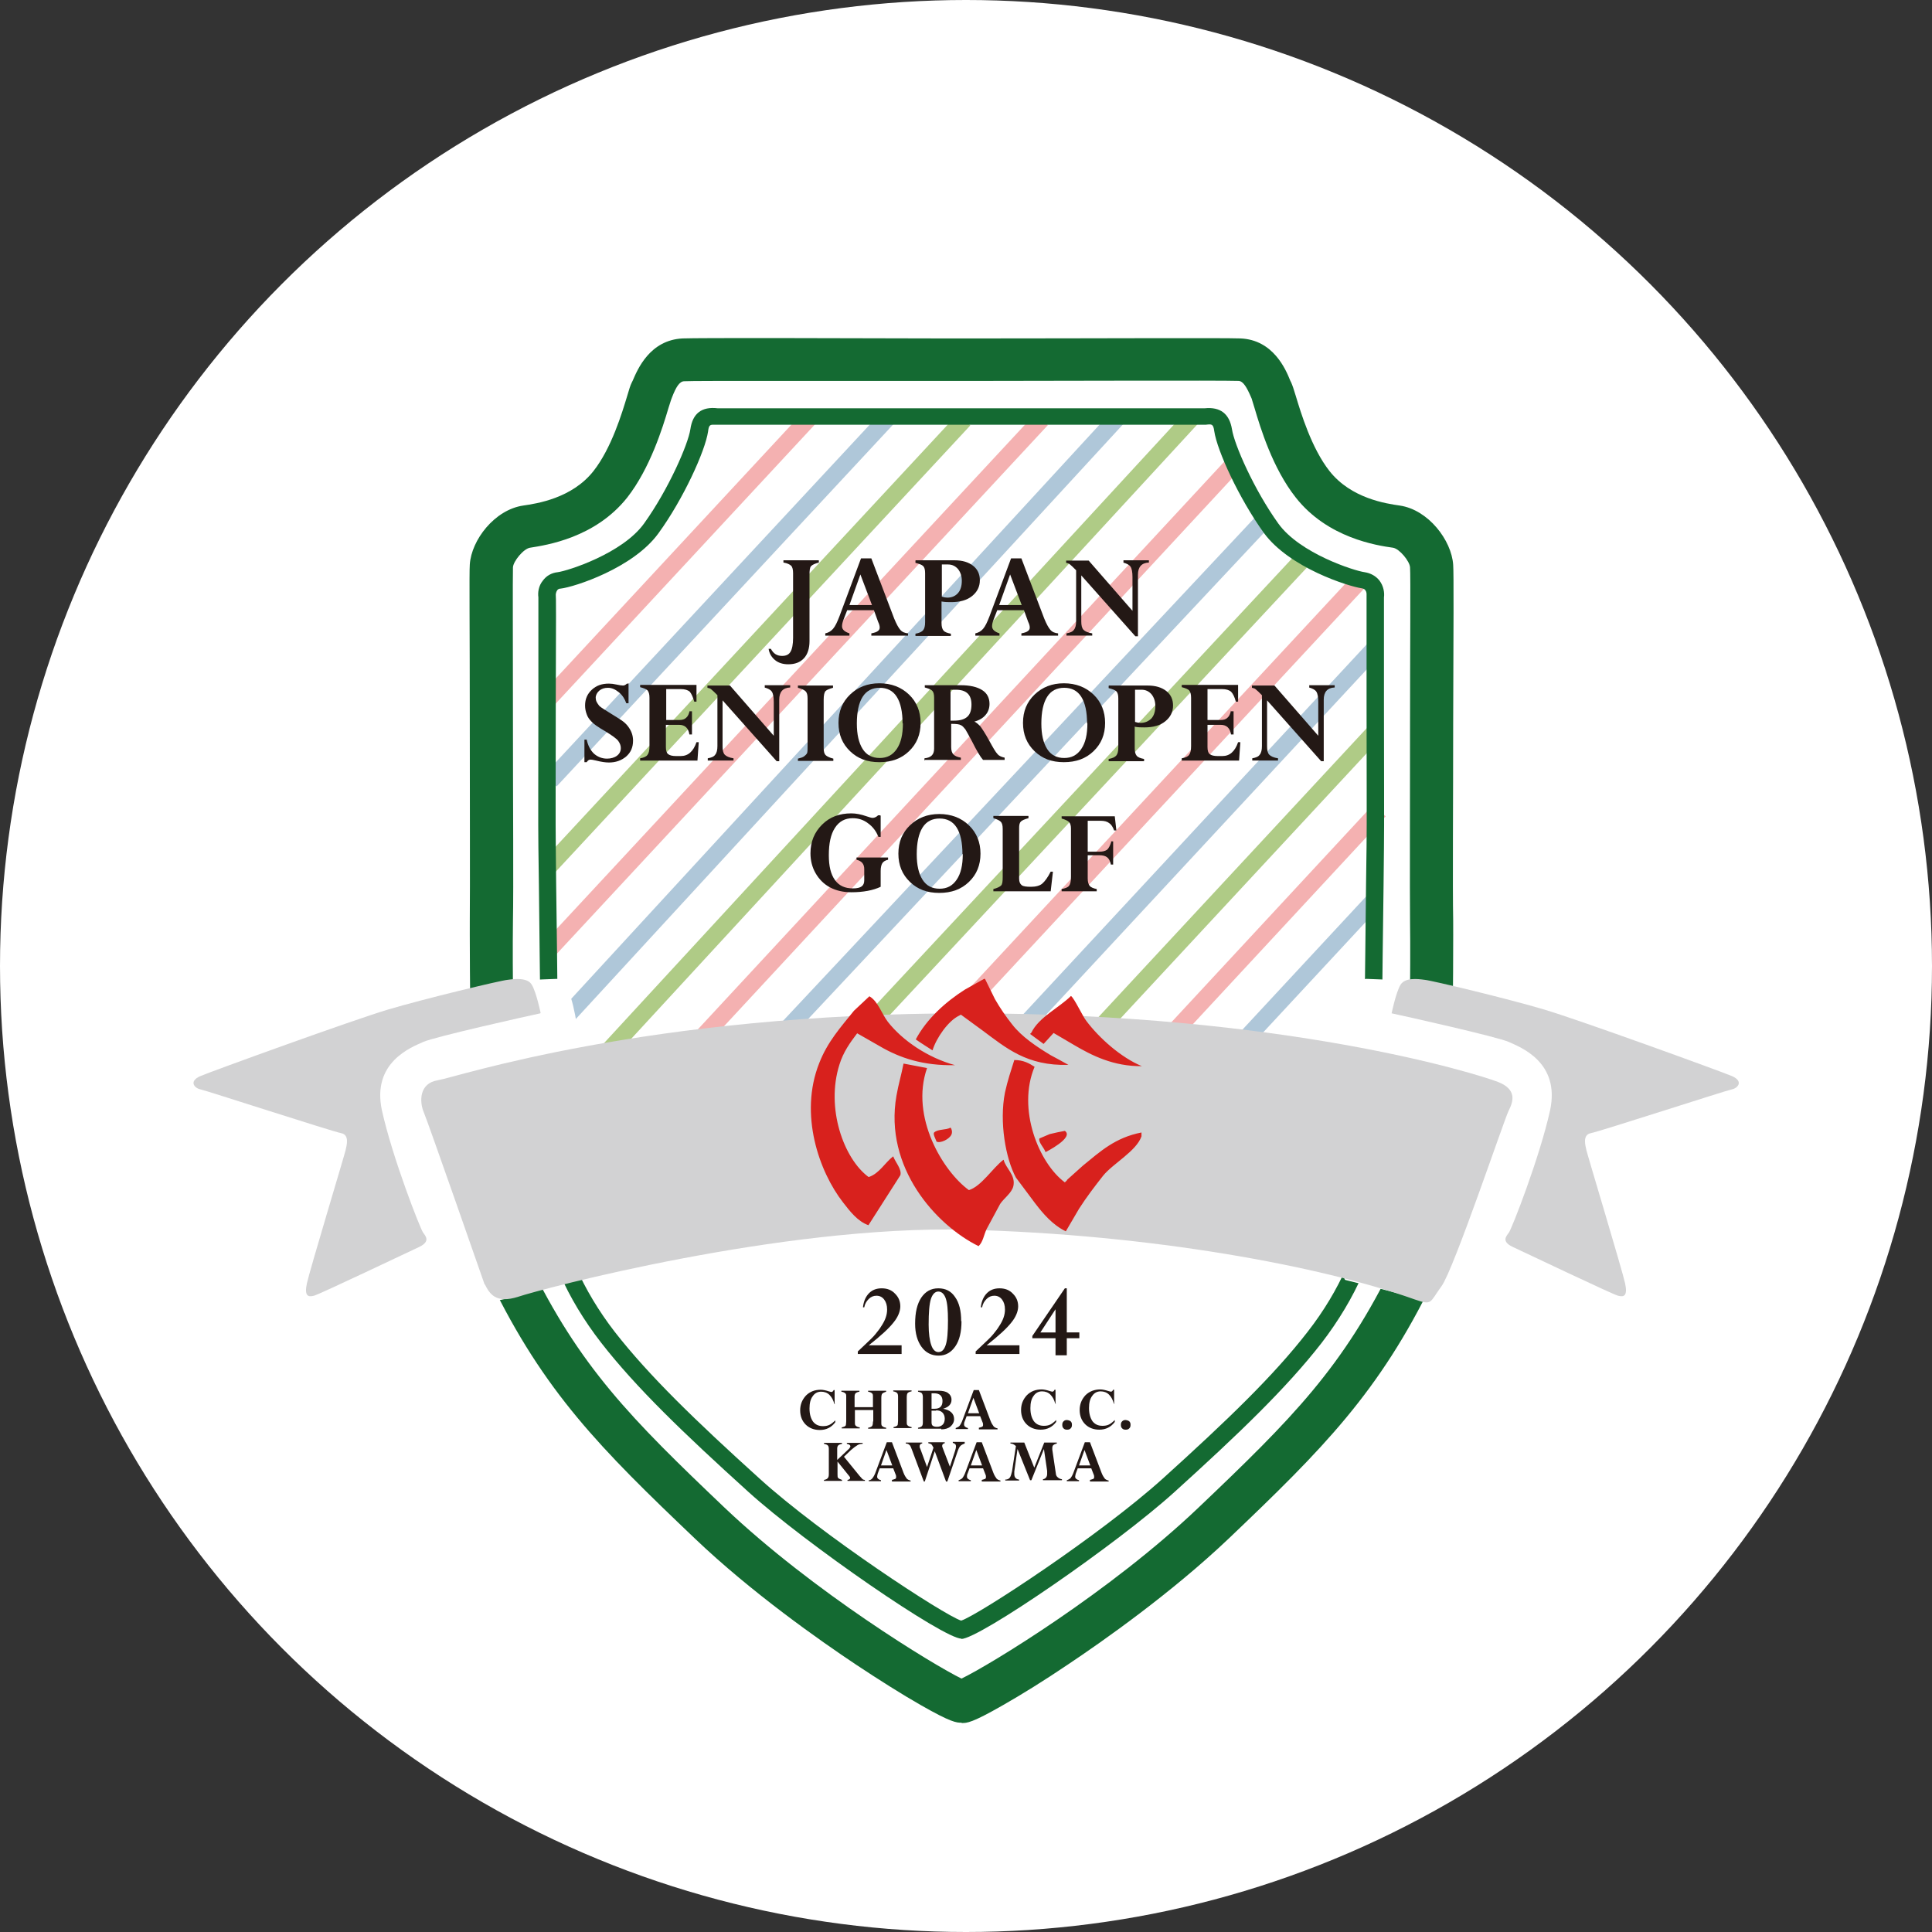 <?xml version="1.0" encoding="UTF-8"?>
<svg id="a" data-name="レイヤー 1" xmlns="http://www.w3.org/2000/svg" width="60" height="60" viewBox="0 0 60 60">
  <rect x="0" y="0" width="60" height="60" fill="#333333" stroke="none"/>
  <rect y="6.67" width="120" height="106.67" style="fill: none;"/>
  <circle cx="30" cy="30" r="30" style="fill: #fff;"/>
  <g>
    <rect x="15.09" y="17.07" width="12" height=".53" transform="translate(-5.97 21) rotate(-47.12)" style="fill: #f4b1b1;"/>
    <rect x="14.63" y="18.32" width="15.45" height=".53" transform="translate(-6.48 22.3) rotate(-47.08)" style="fill: #afc7d9;"/>
    <rect x="13.96" y="19.73" width="19.01" height=".53" transform="translate(-7.15 23.58) rotate(-47.11)" style="fill: #afcb86;"/>
    <rect x="13.45" y="21" width="22.5" height=".53" transform="translate(-7.7 24.89) rotate(-47.11)" style="fill: #f4b1b1;"/>
    <rect x="13.47" y="22.04" width="25.3" height=".53" transform="translate(-7.98 26.42) rotate(-47.38)" style="fill: #afc7d9;"/>
    <rect x="14.25" y="22.67" width="27.18" height=".53" transform="translate(-7.89 27.86) rotate(-47.34)" style="fill: #afcb86;"/>
    <rect x="16.9" y="23.5" width="25.48" height=".53" transform="translate(-7.94 29.34) rotate(-47.16)" style="fill: #f4b1b1;"/>
    <rect x="20.5" y="24.04" width="22.22" height=".53" transform="translate(-7.74 30.75) rotate(-46.85)" style="fill: #afc7d9;"/>
    <rect x="23.9" y="24.29" width="19.73" height=".53" transform="translate(-7.22 32.51) rotate(-47.01)" style="fill: #afcb86;"/>
    <rect x="25.03" y="25.28" width="20.44" height=".53" transform="translate(-7.46 33.98) rotate(-47.1)" style="fill: #f4b1b1;"/>
    <rect x="26.47" y="26.95" width="19.29" height=".53" transform="translate(-8.4 35.16) rotate(-47.12)" style="fill: #afc7d9;"/>
    <rect x="28.02" y="28.88" width="17.45" height=".53" transform="translate(-9.62 36.24) rotate(-47.12)" style="fill: #afcb86;"/>
    <rect x="29.53" y="30.72" width="15.85" height=".53" transform="translate(-10.74 37.37) rotate(-47.15)" style="fill: #f4b1b1;"/>
    <rect x="31.12" y="32.74" width="13.76" height=".53" transform="translate(-12.05 38.39) rotate(-47.12)" style="fill: #afc7d9;"/>
    <path d="M29.86,53.5c-.15,0-.31,0-1.27-.55-.58-.33-1.29-.78-2-1.25-1.11-.74-3.25-2.24-5.01-3.92-2.94-2.8-4.68-4.55-6.36-8.01-.67-1.39-.63-11.09-.63-11.19,.01-1.03,0-3.74,0-6.14,0-2.88-.02-4.66,0-4.91,.05-.76,.77-1.7,1.66-1.83,.41-.06,1.51-.22,2.18-1.07,.56-.71,.89-1.81,1.05-2.34,.06-.2,.09-.31,.14-.41l.03-.06c.15-.35,.53-1.26,1.55-1.31,.5-.02,4.8-.01,7.98,0,.37,0,.62,0,.68,0s.31,0,.68,0c3.19,0,7.48-.02,7.98,0,1.02,.04,1.41,.96,1.55,1.31l.03,.06c.04,.09,.08,.21,.14,.41,.16,.53,.49,1.63,1.05,2.34,.67,.85,1.76,1.01,2.18,1.07,.89,.13,1.61,1.08,1.66,1.84,.02,.25,.01,2.03,0,4.91,0,2.4-.02,5.11,0,6.14,0,.1,.05,9.8-.62,11.19-1.68,3.46-3.42,5.21-6.36,8.01-1.77,1.68-3.9,3.18-5.01,3.92-.71,.48-1.42,.92-2,1.25-.96,.55-1.11,.55-1.27,.55M23.64,11.83c-1.21,0-2.18,0-2.39,.01-.15,0-.26,.19-.38,.5-.01,.03-.02,.06-.03,.08-.01,.03-.05,.15-.08,.25-.18,.61-.57,1.87-1.28,2.78-1,1.26-2.52,1.48-3.02,1.56-.2,.03-.52,.42-.53,.61-.01,.23,0,2.67,0,4.82,0,2.52,.02,5.12,0,6.16-.04,3.16,.14,9.81,.49,10.59,1.58,3.26,3.17,4.86,6.08,7.63,2.76,2.62,6.5,4.89,7.36,5.31,.87-.42,4.61-2.69,7.36-5.31,2.91-2.77,4.5-4.36,6.08-7.63,.36-.78,.53-7.43,.49-10.59-.01-1.04,0-3.64,0-6.16,0-2.15,.02-4.59,0-4.82-.01-.19-.33-.58-.53-.61-.5-.07-2.03-.3-3.02-1.56-.72-.91-1.1-2.17-1.28-2.78-.03-.1-.07-.23-.08-.26,0-.02-.02-.05-.03-.08-.13-.3-.24-.49-.38-.5-.53-.02-6.1,0-7.93,0-.38,0-.62,0-.68,0s-.31,0-.68,0c-1.12,0-3.63,0-5.54,0" style="fill: #146a32;"/>
    <path d="M29.86,50.89c-.56,0-4.83-2.94-6.62-4.56-2.01-1.82-3.48-3.23-4.57-4.63-1.08-1.39-1.75-2.93-1.8-4.14-.03-.73-.07-4.88-.11-7.91-.02-1.65-.03-2.95-.04-3.35-.01-.6,0-2.64,0-4.44,0-1.55,0-3.16,0-3.31-.02-.14,0-.35,.14-.52,.11-.15,.27-.24,.46-.26,.31-.04,2.01-.58,2.68-1.51,.76-1.06,1.37-2.46,1.44-2.93,.07-.49,.35-.71,.85-.65,.02,0,.04,0,.06,0h15s.04,0,.06,0c.49-.05,.77,.17,.85,.65,.07,.47,.68,1.87,1.44,2.93,.67,.93,2.37,1.47,2.68,1.51,.19,.03,.35,.12,.46,.26,.13,.17,.16,.38,.14,.52,0,.15,0,1.76,0,3.32,0,1.8,.01,3.85,0,4.44,0,.4-.02,1.7-.04,3.35-.03,3.03-.08,7.19-.11,7.91-.05,1.21-.72,2.75-1.79,4.14-1.09,1.4-2.56,2.81-4.57,4.63-1.79,1.62-6.06,4.56-6.62,4.56m.02-.53h0Zm-.05,0h0ZM22.14,13.19c-.1,0-.13,.04-.15,.21-.09,.61-.77,2.1-1.54,3.16-.78,1.08-2.61,1.67-3.04,1.72-.07,0-.1,.04-.11,.06-.03,.04-.04,.11-.04,.13,.01,.07,.01,.61,0,3.38,0,1.8-.01,3.84,0,4.43,0,.4,.02,1.7,.04,3.35,.03,3.03,.08,7.18,.11,7.9,.04,1.08,.69,2.55,1.68,3.83,1.07,1.37,2.51,2.76,4.5,4.56,1.94,1.76,5.73,4.24,6.26,4.41,.53-.17,4.32-2.66,6.26-4.41,1.99-1.8,3.44-3.19,4.5-4.56,1-1.28,1.64-2.75,1.68-3.83,.03-.72,.07-4.87,.11-7.9,.02-1.65,.03-2.95,.04-3.35,.01-.59,0-2.63,0-4.43,0-2.77,0-3.31,0-3.39,0-.02,0-.09-.04-.13-.01-.02-.04-.05-.11-.06-.42-.06-2.25-.64-3.04-1.72-.77-1.07-1.45-2.55-1.54-3.16-.03-.23-.08-.22-.26-.2-.04,0-.08,0-.11,0h-15s-.07,0-.11,0c-.04,0-.08,0-.11,0" style="fill: #146a32;"/>
    <path d="M14.57,30.85c.16-.34,1.57-.41,2.72-.45,1.15-.04,.93,9.28,.66,9.35-.27,.07-1.43,.35-1.97,.51-.53,.16-.98,.22-1.28,.1-.3-.12-.83-7.98-.13-9.51" style="fill: #fff;"/>
    <path d="M45.16,30.85c-.16-.34-1.57-.41-2.72-.45-1.15-.04-.93,9.28-.66,9.35,.27,.07,1.43,.35,1.97,.51,.53,.16,.98,.22,1.28,.1,.3-.12,.83-7.98,.13-9.51" style="fill: #fff;"/>
    <path d="M15.06,39.89c.14,.28,.33,.61,1.04,.38,.71-.24,8.16-2.22,13.9-2.08,5.74,.14,11.03,1.13,13.92,2.16,.57,.2,.47,.11,.85-.41,.38-.52,1.94-5.16,2.08-5.44,.14-.28,.28-.66-.33-.9-.62-.24-6.6-2.13-16.52-2.13s-15.84,1.99-16.41,2.08c-.57,.09-.57,.66-.43,.99,.14,.33,1.89,5.35,1.89,5.35" style="fill: #d2d2d3;"/>
    <path d="M43.22,31.47c.38,.08,3.29,.73,3.64,.89,.35,.16,1.6,.62,1.28,2.12-.33,1.49-1.2,3.7-1.28,3.8-.08,.11-.24,.27,.11,.44,.35,.16,3.09,1.47,3.28,1.52,.19,.05,.3,0,.22-.38-.08-.38-1.17-3.99-1.2-4.13-.03-.14-.14-.49,.14-.54,.27-.05,4.21-1.33,4.38-1.36,.16-.03,.38-.24,0-.41-.38-.16-4.73-1.74-5.84-2.07-1.11-.33-3.48-.9-3.7-.92-.22-.03-.62-.08-.76,.16-.14,.24-.27,.87-.27,.87" style="fill: #d2d2d3;"/>
    <path d="M16.78,31.47c-.38,.08-3.29,.73-3.64,.89-.35,.16-1.6,.62-1.28,2.12,.33,1.49,1.2,3.7,1.28,3.8,.08,.11,.23,.27-.11,.44-.35,.16-3.09,1.47-3.28,1.52-.19,.05-.3,0-.22-.38,.08-.38,1.17-3.99,1.2-4.13,.03-.14,.14-.49-.14-.54-.27-.05-4.21-1.33-4.37-1.36-.16-.03-.38-.24,0-.41,.38-.16,4.73-1.74,5.84-2.07,1.11-.33,3.48-.9,3.7-.92,.22-.03,.63-.08,.76,.16,.14,.24,.27,.87,.27,.87" style="fill: #d2d2d3;"/>
    <path d="M25.94,43.6h-.03c-.03-.12-.08-.21-.15-.28-.07-.07-.16-.1-.26-.1-.11,0-.2,.05-.26,.14-.07,.09-.1,.22-.1,.38,0,.18,.04,.31,.11,.41,.08,.1,.18,.14,.31,.14,.07,0,.14-.01,.2-.04,.06-.03,.12-.08,.18-.14v.06c-.12,.16-.28,.24-.48,.24-.18,0-.33-.06-.44-.17-.11-.11-.17-.26-.17-.44s.06-.33,.18-.46c.12-.12,.27-.18,.46-.18,.07,0,.16,.02,.25,.05,.04,.01,.07,.02,.08,.02,.03,0,.05-.02,.07-.06h.03v.44Z" style="fill: #231815;"/>
    <path d="M27.12,44.14v-.35h-.57v.38c0,.05,0,.09,.03,.11,.02,.02,.06,.04,.12,.05v.03h-.56v-.03s.07-.02,.09-.03c.02-.01,.04-.03,.04-.05,0-.02,.01-.06,.01-.11v-.76c0-.05,0-.09-.03-.11-.02-.02-.06-.04-.12-.05v-.03h.56s0,.03,0,.03c-.06,.01-.1,.03-.12,.05-.02,.02-.03,.06-.03,.1v.33h.57v-.32c0-.05,0-.09-.03-.11-.02-.02-.06-.04-.12-.05v-.03h.56v.03c-.06,.02-.1,.04-.12,.06-.02,.02-.03,.07-.03,.14v.76c0,.05,0,.09,.03,.11,.02,.02,.06,.04,.12,.05v.03h-.56s0-.03,0-.03c.06-.01,.1-.03,.12-.05,.02-.02,.03-.07,.03-.14" style="fill: #231815;"/>
    <path d="M28.31,43.18v.03c-.06,.01-.1,.03-.12,.05-.02,.02-.03,.07-.03,.14v.76c0,.05,0,.09,.03,.11,.02,.02,.06,.04,.12,.05v.03h-.56s0-.03,0-.03c.04-.01,.07-.02,.09-.03,.02-.01,.04-.03,.04-.05,0-.02,.01-.06,.01-.11v-.76c0-.05-.01-.09-.03-.11-.02-.02-.06-.04-.12-.05v-.03h.56Z" style="fill: #231815;"/>
    <path d="M29.23,44.37h-.72v-.03c.06-.01,.1-.03,.12-.05,.02-.02,.03-.06,.03-.11v-.79c0-.05-.01-.09-.03-.12-.02-.02-.06-.04-.12-.05v-.03h.63c.13,0,.23,.02,.3,.07,.07,.05,.11,.12,.11,.21,0,.14-.09,.23-.26,.28h0c.22,.04,.34,.15,.34,.32,0,.09-.04,.17-.11,.23-.07,.06-.17,.09-.29,.09m-.3-1.12v.48h.1c.08,0,.14-.02,.18-.06,.04-.04,.06-.1,.06-.18,0-.16-.09-.24-.26-.24h-.08Zm.14,.54h-.14v.36c0,.05,.01,.09,.04,.11,.03,.02,.07,.03,.13,.03,.07,0,.13-.02,.18-.07,.04-.04,.06-.11,.06-.18s-.02-.14-.07-.19c-.05-.05-.11-.07-.2-.07" style="fill: #231815;"/>
    <path d="M30.4,44.37v-.03s.08-.02,.1-.03c.02-.01,.03-.03,.03-.06,0-.02,0-.05-.02-.09l-.07-.18h-.42s-.06,.16-.06,.16c-.02,.04-.02,.07-.02,.1,0,.05,.04,.09,.12,.11v.03h-.38v-.03s.09-.03,.12-.07c.03-.04,.07-.11,.1-.2l.34-.91h.16l.36,.95c.03,.08,.07,.14,.1,.18,.03,.03,.07,.05,.12,.06v.03h-.58Zm-.34-.48h.35s-.18-.48-.18-.48l-.17,.48Z" style="fill: #231815;"/>
    <path d="M32.8,43.59h-.03c-.03-.12-.08-.21-.15-.28-.07-.07-.16-.1-.26-.1-.11,0-.2,.05-.26,.14-.07,.09-.1,.22-.1,.38,0,.18,.04,.31,.11,.41,.08,.1,.18,.14,.31,.14,.07,0,.14-.01,.2-.04,.06-.03,.12-.08,.18-.14v.06c-.12,.16-.28,.24-.48,.24-.18,0-.33-.06-.44-.17-.11-.11-.17-.26-.17-.44s.06-.33,.18-.46c.12-.12,.27-.18,.46-.18,.07,0,.16,.02,.25,.05,.04,.01,.07,.02,.08,.02,.03,0,.05-.02,.07-.06h.03v.44Z" style="fill: #231815;"/>
    <path d="M33.14,44.1s.08,.01,.11,.04c.03,.03,.04,.06,.04,.11s-.01,.08-.04,.11c-.03,.03-.06,.04-.11,.04s-.08-.01-.11-.04c-.03-.03-.04-.06-.04-.11s.01-.08,.04-.11c.03-.03,.06-.04,.11-.04" style="fill: #231815;"/>
    <path d="M34.62,43.59h-.03c-.03-.12-.08-.21-.15-.28-.07-.07-.16-.1-.26-.1-.11,0-.2,.05-.26,.14-.07,.09-.1,.22-.1,.38,0,.17,.04,.31,.11,.41,.08,.1,.18,.14,.31,.14,.07,0,.14-.01,.2-.04,.06-.03,.12-.08,.18-.14v.06c-.12,.16-.28,.24-.48,.24-.18,0-.33-.06-.44-.17-.11-.11-.17-.26-.17-.44s.06-.33,.18-.46c.12-.12,.28-.18,.46-.18,.07,0,.16,.02,.25,.05,.04,.01,.07,.02,.08,.02,.03,0,.05-.02,.07-.06h.03v.44Z" style="fill: #231815;"/>
    <path d="M34.96,44.1s.08,.01,.11,.04c.03,.03,.04,.06,.04,.11s-.01,.08-.04,.11c-.03,.03-.06,.04-.11,.04s-.08-.01-.11-.04c-.03-.03-.04-.06-.04-.11s.01-.08,.04-.11c.03-.03,.06-.04,.11-.04" style="fill: #231815;"/>
    <path d="M26.43,45.03l-.22,.21,.48,.59s.07,.08,.09,.1c.02,.02,.05,.03,.08,.03v.03h-.54v-.03c.06-.01,.08-.03,.08-.06,0-.01,0-.03-.02-.05l-.37-.46v.39c0,.06,0,.1,.02,.12s.06,.04,.12,.06v.03h-.56s0-.03,0-.03c.06-.01,.1-.03,.12-.06,.02-.02,.03-.06,.03-.12v-.78c0-.05-.01-.09-.03-.11-.02-.02-.06-.04-.12-.05v-.03h.56s0,.03,0,.03c-.06,.01-.1,.03-.12,.05-.02,.02-.03,.06-.03,.1v.35l.37-.35s.04-.05,.04-.07c0-.04-.04-.07-.11-.08v-.03h.49v.03c-.06,0-.11,.01-.16,.04-.05,.03-.12,.08-.2,.15" style="fill: #231815;"/>
    <path d="M27.7,45.99v-.03s.08-.02,.1-.03c.02-.01,.03-.03,.03-.06,0-.02,0-.05-.02-.09l-.07-.18h-.42s-.06,.16-.06,.16c-.01,.04-.02,.07-.02,.1,0,.05,.04,.09,.12,.11v.03h-.38s0-.03,0-.03c.05,0,.09-.03,.12-.07,.03-.04,.07-.11,.1-.2l.34-.91h.16l.36,.95c.03,.08,.07,.14,.1,.18,.03,.03,.07,.05,.12,.06v.03h-.58Zm-.34-.48h.35l-.18-.48-.17,.48Z" style="fill: #231815;"/>
    <path d="M29.96,44.8v.03s-.09,.03-.13,.07c-.04,.04-.07,.11-.1,.2l-.31,.91h-.04l-.35-.94-.31,.94h-.03l-.37-.99c-.03-.08-.05-.13-.08-.15-.02-.02-.06-.04-.11-.04v-.03h.51s0,.03,0,.03c-.05,0-.08,.04-.08,.08,0,.02,0,.05,.02,.08l.21,.57,.2-.6s-.04-.08-.06-.1c-.02-.02-.06-.03-.1-.04v-.03h.51s0,.03,0,.03c-.05,.01-.08,.04-.08,.08,0,.02,0,.03,.01,.05l.23,.6,.16-.49c.02-.06,.03-.11,.03-.14,0-.06-.03-.09-.1-.11v-.03h.37Z" style="fill: #231815;"/>
    <path d="M30.49,45.99v-.03s.08-.02,.1-.03c.02-.01,.03-.03,.03-.06,0-.02,0-.05-.02-.09l-.07-.18h-.42s-.06,.16-.06,.16c-.02,.04-.02,.07-.02,.1,0,.05,.04,.09,.12,.11v.03h-.38v-.03s.09-.03,.12-.07c.03-.04,.07-.11,.1-.2l.34-.91h.16l.36,.95c.03,.08,.07,.14,.1,.18,.03,.03,.07,.05,.12,.06v.03h-.58Zm-.34-.48h.35s-.18-.48-.18-.48l-.17,.48Z" style="fill: #231815;"/>
    <path d="M32.82,44.8v.03s-.08,.02-.11,.05c-.02,.02-.03,.05-.03,.09,0,.02,0,.03,0,.05l.11,.74c0,.05,.03,.1,.06,.12,.03,.03,.07,.05,.13,.06v.03h-.59s0-.03,0-.03c.05-.01,.08-.03,.1-.06,.02-.03,.03-.06,.03-.11,0-.02,0-.05,0-.09l-.1-.68-.39,.97h-.04l-.39-.97-.1,.7s0,.05,0,.08c0,.1,.05,.16,.15,.17v.03h-.43v-.03c.06,0,.11-.02,.14-.06,.03-.04,.05-.11,.07-.2l.12-.78c-.05-.05-.11-.08-.17-.08v-.03h.43l.31,.78,.31-.78h.4Z" style="fill: #231815;"/>
    <path d="M33.85,45.99v-.03s.08-.02,.1-.03c.02-.01,.03-.03,.03-.06,0-.02,0-.05-.02-.09l-.07-.18h-.42l-.06,.16s-.02,.07-.02,.1c0,.05,.04,.09,.12,.11v.03h-.38v-.03s.09-.03,.12-.07c.03-.04,.07-.11,.1-.2l.34-.91h.16l.36,.95c.03,.08,.07,.14,.1,.18,.03,.03,.07,.05,.12,.06v.03h-.58Zm-.34-.48h.35s-.18-.48-.18-.48l-.17,.48Z" style="fill: #231815;"/>
    <path d="M25.43,17.4v.07c-.12,.03-.2,.07-.24,.11-.04,.04-.05,.13-.05,.27v2.06c0,.23-.06,.41-.17,.53-.12,.13-.28,.19-.49,.19-.16,0-.3-.04-.41-.13-.11-.09-.18-.21-.2-.35h.07c.08,.15,.19,.22,.35,.22,.12,0,.21-.04,.26-.13,.05-.08,.08-.23,.08-.43v-2.01c0-.11-.02-.19-.06-.23-.04-.04-.12-.08-.24-.1v-.07h1.11Z" style="fill: #231815;"/>
    <path d="M27.06,19.74v-.07c.1-.02,.16-.04,.2-.07,.04-.03,.06-.06,.06-.11,0-.04-.01-.1-.05-.18l-.13-.36h-.83l-.12,.31c-.03,.08-.04,.14-.04,.19,0,.1,.08,.17,.23,.22v.07h-.75v-.07c.09-.02,.17-.06,.24-.14,.07-.08,.13-.21,.2-.39l.67-1.8h.32l.71,1.87c.07,.17,.13,.28,.19,.35,.06,.07,.14,.1,.24,.11v.07h-1.14Zm-.68-.95h.7l-.36-.95-.34,.95Z" style="fill: #231815;"/>
    <path d="M28.44,17.4h1.2c.25,0,.44,.06,.58,.17,.14,.11,.21,.26,.21,.45,0,.2-.08,.36-.24,.49-.16,.13-.38,.19-.65,.19-.1,0-.19,0-.3-.02v.67c0,.11,.02,.18,.06,.23,.04,.05,.12,.08,.23,.1v.07h-1.1v-.07c.12-.02,.2-.06,.24-.11,.04-.05,.06-.13,.06-.25v-1.52c0-.11-.02-.18-.06-.22-.04-.04-.12-.07-.24-.1v-.07Zm1.01,.13h-.2v1c.06,.02,.12,.03,.17,.03,.14,0,.25-.05,.33-.14,.08-.09,.12-.22,.12-.38,0-.15-.04-.27-.12-.37-.08-.09-.18-.14-.31-.14" style="fill: #231815;"/>
    <path d="M31.72,19.74v-.07c.1-.02,.16-.04,.2-.07,.04-.03,.06-.06,.06-.11,0-.04-.01-.1-.05-.18l-.13-.36h-.83l-.12,.31c-.03,.08-.04,.14-.04,.19,0,.1,.08,.17,.23,.22v.07h-.75v-.07c.09-.02,.17-.06,.24-.14,.07-.08,.13-.21,.2-.39l.67-1.8h.32l.71,1.87c.07,.17,.13,.28,.19,.35,.06,.07,.14,.1,.24,.11v.07h-1.14Zm-.68-.95h.69l-.36-.95-.34,.95Z" style="fill: #231815;"/>
    <path d="M34.89,17.47v-.07h.79v.07c-.23,.01-.34,.14-.34,.38v1.91h-.08l-1.68-1.89v1.43c0,.12,.02,.21,.07,.26,.05,.05,.14,.09,.27,.11v.07h-.8v-.07c.11-.02,.19-.05,.23-.11,.05-.06,.07-.15,.07-.27v-1.58c-.09-.09-.15-.15-.19-.18-.03-.03-.07-.04-.12-.05v-.07h.7l1.36,1.56v-1.05c0-.15-.02-.26-.06-.32-.04-.06-.12-.1-.23-.13" style="fill: #231815;"/>
    <path d="M19.52,21.22v.62h-.07c-.05-.14-.12-.25-.23-.34-.11-.09-.22-.14-.34-.14-.11,0-.2,.03-.27,.09-.07,.06-.11,.14-.11,.22,0,.04,.01,.09,.03,.13,.02,.04,.05,.08,.08,.12,.04,.04,.16,.12,.36,.24,.21,.13,.34,.21,.4,.26,.06,.05,.12,.11,.17,.19,.08,.12,.12,.25,.12,.39,0,.21-.07,.37-.22,.5-.15,.12-.32,.18-.53,.18-.11,0-.24-.02-.4-.06-.08-.02-.14-.03-.17-.03-.05,0-.09,.03-.12,.08h-.07v-.7h.07c.04,.18,.11,.32,.22,.43,.11,.1,.25,.16,.41,.16,.12,0,.23-.03,.31-.09,.08-.06,.12-.14,.12-.24,0-.08-.03-.15-.08-.22s-.19-.17-.42-.31c-.21-.12-.35-.22-.41-.29-.07-.07-.12-.14-.15-.23-.03-.08-.05-.17-.05-.27,0-.2,.07-.36,.21-.49,.14-.13,.31-.19,.53-.19,.07,0,.15,.01,.24,.03,.09,.02,.16,.03,.2,.03s.08-.02,.12-.06h.07Z" style="fill: #231815;"/>
    <path d="M21.41,22.09h.08v.72h-.08c-.03-.2-.14-.3-.32-.3h-.41v.69c0,.11,.02,.18,.07,.22,.05,.04,.13,.06,.25,.06h.14c.23,0,.39-.14,.49-.43h.07l-.04,.57h-1.78v-.07c.12-.02,.2-.06,.23-.11,.04-.05,.06-.14,.06-.27v-1.5c0-.11-.02-.18-.06-.23-.04-.04-.12-.07-.23-.1v-.07h1.75v.52h-.07c-.04-.15-.09-.25-.14-.31-.06-.05-.15-.08-.28-.08h-.45v.96h.41c.09,0,.16-.02,.21-.07,.05-.04,.09-.12,.11-.23" style="fill: #231815;"/>
    <path d="M23.75,21.35v-.07h.79v.07c-.23,.01-.34,.14-.34,.38v1.91h-.08l-1.68-1.89v1.43c0,.12,.02,.21,.07,.26,.05,.05,.14,.09,.27,.11v.07h-.8v-.07c.11-.02,.19-.05,.23-.11,.05-.06,.07-.15,.07-.27v-1.58c-.09-.09-.15-.15-.19-.18-.03-.03-.07-.04-.12-.05v-.07h.7l1.36,1.56v-1.05c0-.15-.02-.26-.06-.32-.04-.06-.12-.1-.23-.13" style="fill: #231815;"/>
    <path d="M25.87,21.29v.07c-.11,.03-.19,.06-.23,.1-.04,.04-.06,.13-.06,.27v1.5c0,.11,.02,.18,.06,.22,.04,.04,.12,.08,.24,.11v.07h-1.1v-.07c.08-.02,.15-.04,.19-.07s.07-.06,.09-.09c.02-.04,.02-.11,.02-.22v-1.49c0-.11-.02-.18-.06-.22-.04-.04-.12-.08-.24-.11v-.07h1.1Z" style="fill: #231815;"/>
    <path d="M28.59,22.45c0,.36-.12,.65-.36,.88-.24,.23-.54,.34-.92,.34s-.67-.11-.91-.34c-.24-.23-.36-.52-.36-.88s.12-.65,.36-.88c.24-.23,.54-.35,.91-.35s.68,.12,.92,.35c.24,.23,.36,.53,.36,.88m-.56,.02c0-.36-.06-.64-.18-.83-.12-.19-.3-.28-.53-.28s-.41,.09-.53,.28c-.12,.19-.18,.47-.18,.83,0,.34,.06,.6,.18,.79,.12,.19,.3,.28,.53,.28s.4-.09,.53-.28c.13-.19,.19-.45,.19-.8" style="fill: #231815;"/>
    <path d="M28.71,23.62v-.07c.2-.02,.3-.11,.3-.3v-1.58c0-.11-.02-.18-.06-.22-.04-.04-.12-.07-.23-.1v-.07h1.11c.29,0,.51,.05,.67,.15,.16,.1,.23,.25,.23,.43,0,.13-.04,.25-.12,.34-.08,.1-.2,.17-.35,.21h0c.05,.02,.11,.07,.18,.14,.06,.08,.16,.23,.28,.45,.12,.22,.2,.36,.26,.42,.05,.06,.13,.09,.22,.11v.07h-.67c-.09-.1-.2-.29-.34-.57-.1-.19-.17-.31-.21-.38-.05-.06-.09-.11-.14-.13-.05-.03-.15-.04-.3-.04v.72c0,.1,.02,.18,.07,.23,.05,.05,.12,.08,.23,.1v.07h-1.11Zm.97-2.2h-.16v.96s.08,0,.11,0c.19,0,.32-.04,.41-.12,.09-.08,.13-.21,.13-.38,0-.31-.16-.46-.49-.46" style="fill: #231815;"/>
    <path d="M34.32,22.45c0,.36-.12,.65-.36,.88-.24,.23-.54,.34-.92,.34s-.67-.11-.91-.34c-.24-.23-.36-.52-.36-.88s.12-.65,.36-.88c.24-.23,.54-.35,.91-.35s.68,.12,.92,.35c.24,.23,.36,.53,.36,.88m-.56,.02c0-.36-.06-.64-.18-.83-.12-.19-.3-.28-.53-.28s-.41,.09-.53,.28c-.12,.19-.18,.47-.18,.83,0,.34,.06,.6,.18,.79,.12,.19,.3,.28,.53,.28s.4-.09,.53-.28c.13-.19,.19-.45,.19-.8" style="fill: #231815;"/>
    <path d="M34.44,21.29h1.2c.25,0,.44,.06,.58,.17,.14,.11,.21,.26,.21,.45,0,.2-.08,.36-.24,.49-.16,.13-.37,.19-.65,.19-.1,0-.19,0-.3-.02v.67c0,.11,.02,.18,.06,.23,.04,.05,.12,.08,.23,.1v.07h-1.1v-.07c.12-.02,.2-.06,.24-.11,.04-.05,.06-.13,.06-.25v-1.52c0-.11-.02-.18-.06-.22-.04-.04-.12-.07-.24-.1v-.07Zm1.01,.13h-.2v1c.06,.02,.12,.03,.17,.03,.14,0,.25-.05,.34-.14,.08-.09,.12-.22,.12-.38,0-.15-.04-.27-.12-.37-.08-.09-.18-.14-.31-.14" style="fill: #231815;"/>
    <path d="M38.23,22.09h.08v.72h-.08c-.03-.2-.14-.3-.32-.3h-.41v.69c0,.11,.02,.18,.07,.22,.05,.04,.13,.06,.25,.06h.14c.23,0,.39-.14,.49-.43h.07l-.04,.57h-1.78v-.07c.12-.02,.2-.06,.23-.11,.04-.05,.06-.14,.06-.27v-1.5c0-.11-.02-.18-.06-.23-.04-.04-.12-.07-.23-.1v-.07h1.75v.52h-.07c-.04-.15-.09-.25-.15-.31-.06-.05-.15-.08-.28-.08h-.45v.96h.41c.09,0,.16-.02,.21-.07,.05-.04,.09-.12,.11-.23" style="fill: #231815;"/>
    <path d="M40.66,21.35v-.07h.79v.07c-.23,.01-.34,.14-.34,.38v1.91h-.08l-1.68-1.89v1.43c0,.12,.02,.21,.07,.26,.05,.05,.14,.09,.27,.11v.07h-.8v-.07c.11-.02,.19-.05,.23-.11,.05-.06,.07-.15,.07-.27v-1.58c-.09-.09-.15-.15-.19-.18-.03-.03-.07-.04-.12-.05v-.07h.7l1.36,1.56v-1.05c0-.15-.02-.26-.06-.32-.04-.06-.12-.1-.23-.13" style="fill: #231815;"/>
    <path d="M27.35,25.34v.65h-.07c-.07-.18-.18-.32-.32-.42-.14-.11-.3-.16-.48-.16-.24,0-.42,.1-.55,.3-.13,.2-.19,.48-.19,.85,0,.34,.06,.59,.19,.77,.13,.18,.31,.26,.56,.26s.35-.08,.35-.25v-.35c0-.16-.08-.25-.24-.29v-.07h.98v.07c-.09,.02-.15,.06-.18,.11-.03,.05-.05,.13-.05,.24v.49c-.23,.11-.54,.17-.91,.17-.25,0-.47-.05-.66-.15-.19-.1-.34-.25-.45-.44-.11-.19-.16-.4-.16-.62,0-.36,.12-.65,.36-.89,.24-.24,.54-.35,.91-.35,.14,0,.3,.03,.47,.09,.09,.03,.15,.05,.19,.05,.06,0,.12-.03,.17-.08h.07Z" style="fill: #231815;"/>
    <path d="M30.45,26.51c0,.36-.12,.65-.36,.88-.24,.23-.54,.34-.92,.34s-.67-.11-.91-.34c-.24-.23-.36-.52-.36-.88s.12-.65,.36-.88c.24-.23,.54-.35,.91-.35s.68,.12,.92,.35c.24,.23,.36,.53,.36,.88m-.56,.02c0-.36-.06-.64-.18-.83-.12-.19-.3-.28-.53-.28s-.41,.09-.53,.28c-.12,.19-.18,.47-.18,.83,0,.34,.06,.6,.18,.79,.12,.19,.3,.28,.53,.28s.4-.09,.53-.28c.13-.19,.19-.45,.19-.8" style="fill: #231815;"/>
    <path d="M31.94,25.34v.07c-.12,.03-.21,.07-.24,.11-.04,.04-.05,.11-.05,.2v1.57c0,.1,.03,.16,.08,.2,.05,.04,.15,.05,.29,.05s.27-.03,.35-.1c.08-.07,.17-.19,.26-.37h.07l-.07,.61h-1.78v-.07c.12-.03,.2-.07,.24-.11,.04-.04,.05-.13,.05-.27v-1.49c0-.11-.02-.18-.06-.22-.04-.04-.12-.08-.23-.11v-.07h1.1Z" style="fill: #231815;"/>
    <path d="M34.5,26.13h.07v.72h-.07c-.02-.1-.06-.18-.11-.22-.06-.05-.14-.07-.25-.07h-.36v.72c0,.1,.02,.18,.06,.23,.04,.05,.12,.08,.22,.1v.07h-1.09v-.07c.11-.02,.19-.05,.23-.1,.04-.05,.06-.14,.06-.28v-1.5c0-.09-.02-.16-.06-.2-.04-.04-.12-.08-.23-.11v-.07h1.65l.05,.44h-.07c-.04-.11-.09-.19-.16-.23-.06-.05-.15-.07-.26-.07h-.4v.96h.36c.11,0,.18-.02,.24-.06,.05-.04,.09-.12,.13-.24" style="fill: #231815;"/>
    <path d="M29.79,31.54s.04-.02,.05-.03l.67,.49c.73,.54,1.38,1.11,2.67,1.07-.18-.1-.36-.2-.55-.3-.43-.26-.9-.57-1.2-.96-.19-.24-.37-.5-.53-.78l-.31-.63h-.03c-.2,.11-.39,.22-.59,.33-.6,.38-1.19,.91-1.53,1.55h0c.17,.12,.35,.23,.52,.34,.12-.39,.49-.92,.83-1.08m-2.82,5.01c-.77-.57-1.33-2.14-.9-3.49,.12-.39,.33-.68,.55-.97l.7,.4c.63,.37,1.35,.61,2.34,.59h0c-.84-.23-1.63-.76-2.09-1.35-.19-.25-.3-.63-.57-.79-.16,.15-.32,.3-.48,.45-.41,.51-.82,.96-1.08,1.63-.63,1.59,0,3.37,.74,4.32,.21,.27,.45,.59,.79,.71,.33-.52,.66-1.03,.99-1.55,.06-.18-.17-.43-.22-.59-.25,.19-.43,.53-.75,.64m6.75-4.84c-.12-.15-.37-.7-.48-.78-.36,.36-1,.66-1.23,1.14-.01,.01-.03,.03-.04,.04,.14,.1,.28,.21,.42,.31,.1-.11,.21-.23,.31-.34,.21,.12,.42,.25,.63,.37,.56,.33,1.23,.67,2.11,.66h0c-.65-.27-1.32-.87-1.72-1.4m-.6,4.94l-.07,.07c-.81-.6-1.49-2.28-.94-3.59-.17-.11-.35-.21-.63-.21-.1,.32-.21,.64-.29,1.01-.18,.91,.02,2.05,.34,2.64,.2,.26,.39,.53,.59,.79,.26,.34,.55,.68,.96,.88l.41-.7c.23-.36,.49-.7,.75-1.03,.31-.38,1.03-.76,1.19-1.22v-.12c-.82,.16-1.28,.59-1.82,1.03-.16,.15-.33,.29-.49,.44m-1.98-.62c-.33,.25-.68,.82-1.07,.94-.8-.58-1.83-2.27-1.3-3.79-.24-.05-.48-.09-.73-.14-.06,.32-.16,.65-.22,1-.39,2.23,1.23,4.02,2.55,4.67,.14-.13,.16-.34,.25-.53,.14-.26,.28-.52,.42-.78,.11-.17,.36-.34,.41-.55,.08-.35-.24-.56-.3-.82h-.01Zm-2.08-.57c.11,.07,.41-.07,.47-.22,.03-.07,.01-.17-.03-.21-.15,.08-.39,.04-.51,.15-.04,.05,.04,.19,.07,.27m3.2-.08c-.04,.11,.15,.29,.19,.42,0,0,.9-.45,.6-.66-.16,.03-.31,.06-.47,.1-.11,.05-.22,.09-.33,.14" style="fill: #d8211d; fill-rule: evenodd;"/>
    <path d="M26.98,41.78h1.02v.27h-1.36v-.08l.17-.16c.18-.17,.31-.29,.38-.38,.07-.09,.13-.16,.17-.23,.13-.19,.19-.36,.19-.53,0-.13-.03-.23-.09-.31-.06-.08-.14-.12-.24-.12-.09,0-.17,.03-.24,.1-.07,.07-.12,.15-.14,.26h-.04c.02-.19,.09-.34,.19-.44,.1-.1,.23-.15,.39-.15,.17,0,.31,.05,.42,.17,.11,.11,.16,.24,.16,.39s-.07,.33-.21,.5c-.14,.18-.39,.41-.77,.71h0Z" style="fill: #231815;"/>
    <path d="M29.86,41.03c0,.33-.06,.59-.19,.78-.13,.19-.3,.29-.52,.29s-.4-.09-.53-.27c-.13-.18-.2-.42-.2-.72,0-.35,.06-.61,.19-.81,.13-.19,.3-.29,.53-.29s.4,.09,.52,.27c.13,.18,.19,.43,.19,.75m-.41-.02c0-.32-.02-.55-.07-.69-.05-.14-.13-.21-.23-.21s-.18,.08-.23,.23c-.05,.16-.07,.42-.07,.8,0,.27,.03,.49,.08,.63,.05,.15,.13,.22,.22,.22,.11,0,.18-.07,.23-.22,.05-.15,.07-.4,.07-.76" style="fill: #231815;"/>
    <path d="M30.64,41.78h1.02v.27h-1.36v-.08l.17-.16c.18-.17,.31-.29,.38-.38,.07-.09,.13-.16,.17-.23,.13-.19,.19-.36,.19-.53,0-.13-.03-.23-.09-.31-.06-.08-.14-.12-.24-.12-.09,0-.17,.03-.24,.1-.07,.07-.12,.15-.14,.26h-.04c.02-.19,.09-.34,.19-.44,.1-.1,.23-.15,.39-.15,.17,0,.31,.05,.42,.17,.11,.11,.16,.24,.16,.39s-.07,.33-.21,.5c-.14,.18-.39,.41-.77,.71h0Z" style="fill: #231815;"/>
    <path d="M33.52,41.56h-.39v.53h-.35v-.53h-.72v-.07l1.01-1.48h.06v1.37h.39v.18Zm-1.22-.18h.48v-.72h0l-.47,.72Z" style="fill: #231815;"/>
  </g>
</svg>